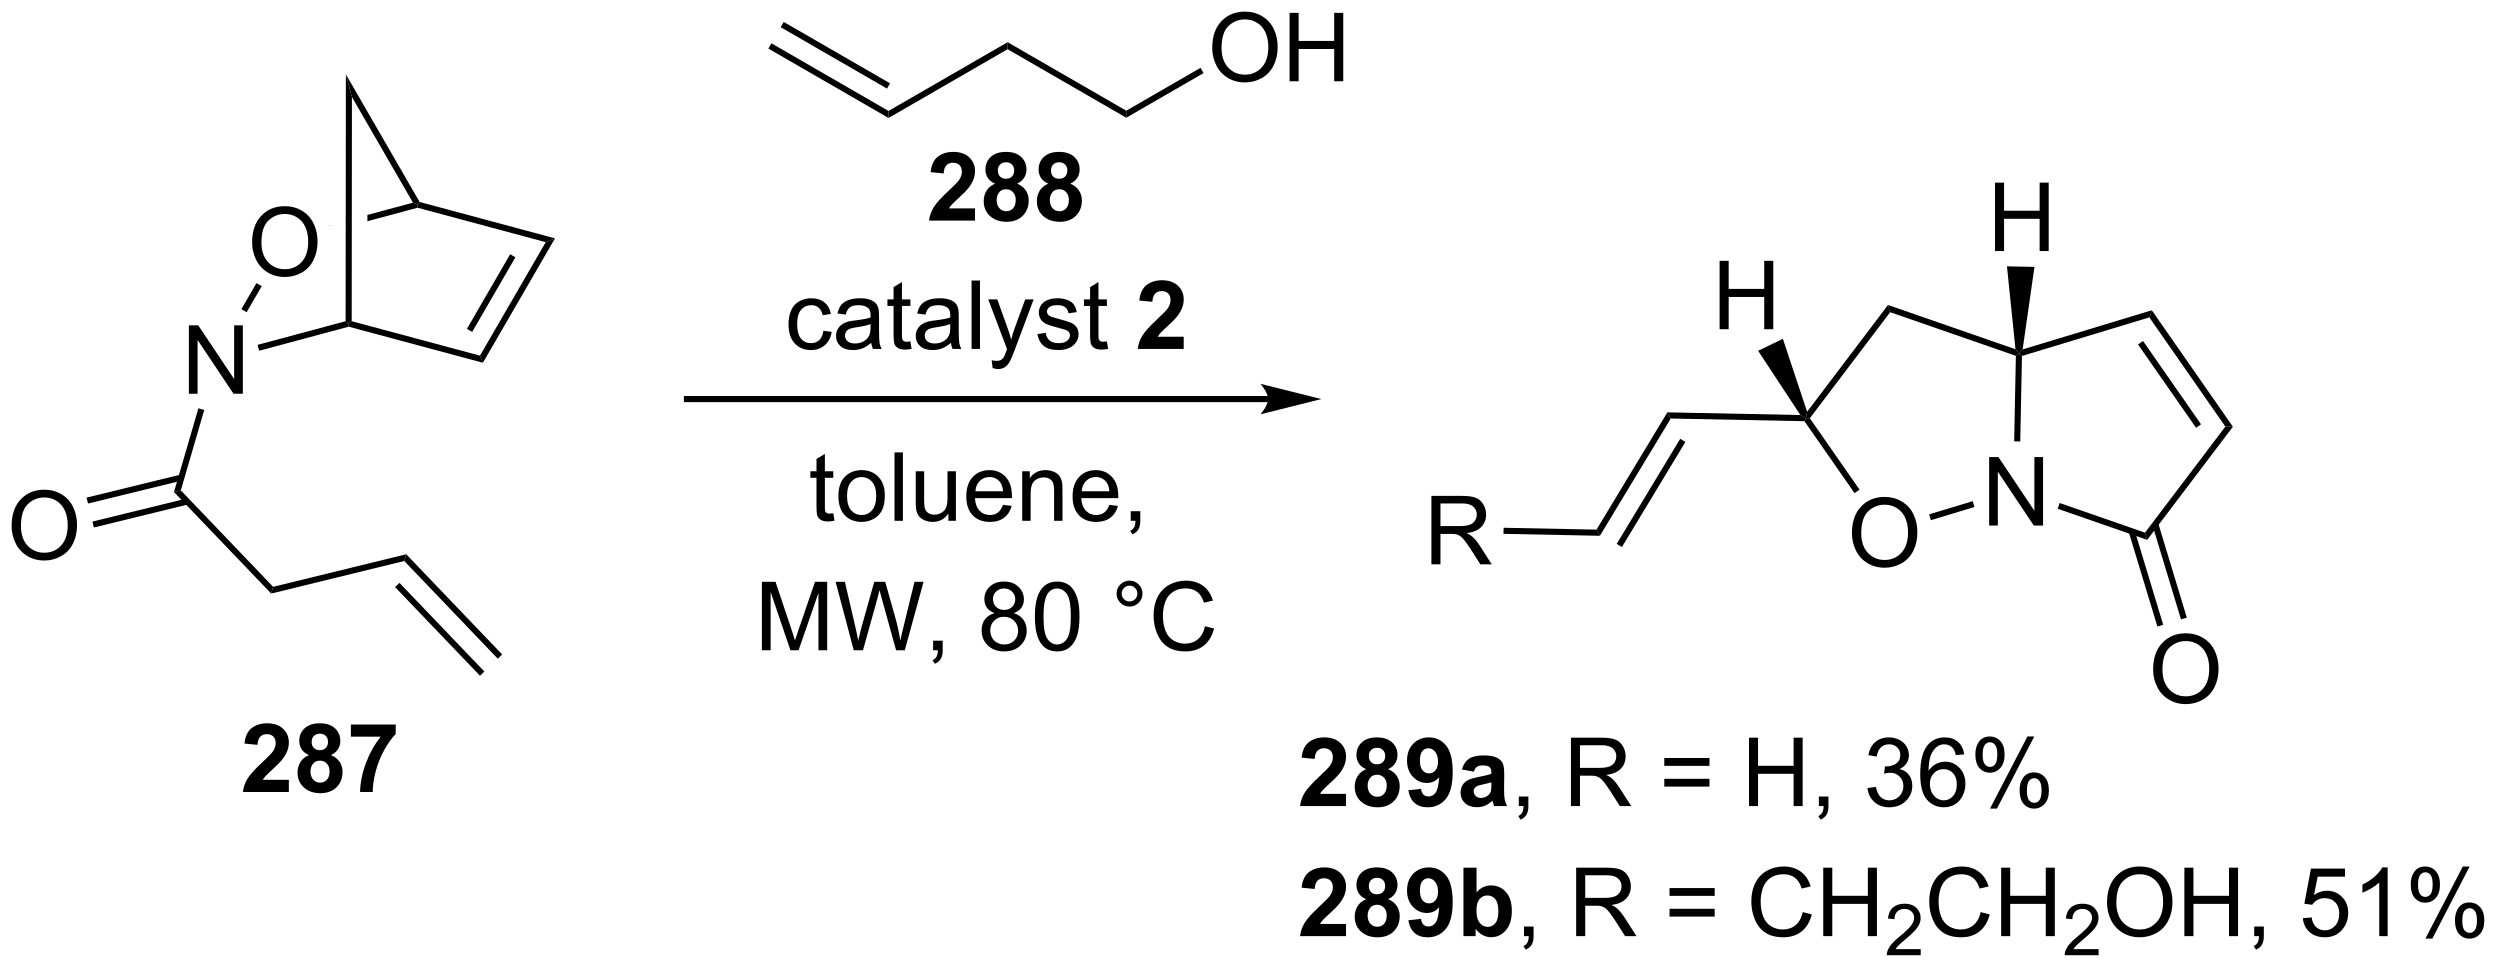 <?xml version="1.0" encoding="UTF-8"?>
<!DOCTYPE svg PUBLIC '-//W3C//DTD SVG 1.0//EN'
          'http://www.w3.org/TR/2001/REC-SVG-20010904/DTD/svg10.dtd'>
<svg stroke-dasharray="none" shape-rendering="auto" xmlns="http://www.w3.org/2000/svg" font-family="'Dialog'" text-rendering="auto" width="574" fill-opacity="1" color-interpolation="auto" color-rendering="auto" preserveAspectRatio="xMidYMid meet" font-size="12px" viewBox="0 0 574 222" fill="black" xmlns:xlink="http://www.w3.org/1999/xlink" stroke="black" image-rendering="auto" stroke-miterlimit="10" stroke-linecap="square" stroke-linejoin="miter" font-style="normal" stroke-width="1" height="222" stroke-dashoffset="0" font-weight="normal" stroke-opacity="1"
><!--Generated by the Batik Graphics2D SVG Generator--><defs id="genericDefs"
  /><g
  ><defs id="defs1"
    ><clipPath clipPathUnits="userSpaceOnUse" id="clipPath1"
      ><path d="M1.032 1.598 L215.923 1.598 L215.923 84.84 L1.032 84.84 L1.032 1.598 Z"
      /></clipPath
      ><clipPath clipPathUnits="userSpaceOnUse" id="clipPath2"
      ><path d="M-0.122 0.063 L-0.122 80.99 L208.795 80.99 L208.795 0.063 Z"
      /></clipPath
    ></defs
    ><g transform="scale(2.667,2.667) translate(-1.032,-1.598) matrix(1.029,0,0,1.029,1.157,1.534)"
    ><path d="M15.682 33.005 L15.682 27.279 L16.461 27.279 L19.468 31.774 L19.468 27.279 L20.195 27.279 L20.195 33.005 L19.416 33.005 L16.409 28.505 L16.409 33.005 L15.682 33.005 Z" stroke="none" clip-path="url(#clipPath2)"
    /></g
    ><g transform="matrix(2.743,0,0,2.743,0.334,-0.172)"
    ><path d="M21.568 29.422 L21.435 28.929 L28.807 26.948 L29.062 27.144 L29.062 27.408 Z" stroke="none" clip-path="url(#clipPath2)"
    /></g
    ><g transform="matrix(2.743,0,0,2.743,0.334,-0.172)"
    ><path d="M29.062 27.408 L29.062 27.144 L29.317 26.948 L40.053 29.833 L40.299 30.428 Z" stroke="none" clip-path="url(#clipPath2)"
    /></g
    ><g transform="matrix(2.743,0,0,2.743,0.334,-0.172)"
    ><path d="M20.981 20.36 Q20.981 18.933 21.747 18.128 Q22.512 17.321 23.723 17.321 Q24.515 17.321 25.15 17.701 Q25.788 18.079 26.122 18.756 Q26.458 19.433 26.458 20.293 Q26.458 21.165 26.106 21.852 Q25.755 22.54 25.109 22.894 Q24.465 23.248 23.718 23.248 Q22.911 23.248 22.273 22.858 Q21.637 22.464 21.309 21.79 Q20.981 21.113 20.981 20.36 ZM21.762 20.371 Q21.762 21.407 22.317 22.003 Q22.874 22.597 23.715 22.597 Q24.57 22.597 25.122 21.996 Q25.676 21.394 25.676 20.29 Q25.676 19.589 25.439 19.069 Q25.203 18.548 24.747 18.261 Q24.294 17.972 23.726 17.972 Q22.921 17.972 22.34 18.527 Q21.762 19.079 21.762 20.371 Z" stroke="none" clip-path="url(#clipPath2)"
    /></g
    ><g transform="matrix(2.743,0,0,2.743,0.334,-0.172)"
    ><path d="M20.521 26.198 L20.08 25.942 L21.346 23.759 L21.787 24.015 Z" stroke="none" clip-path="url(#clipPath2)"
    /></g
    ><g transform="matrix(2.743,0,0,2.743,0.334,-0.172)"
    ><path d="M34.445 17.027 L30.63 18.053 L30.63 18.053 L30.63 18.581 L34.832 17.452 L34.832 17.188 L34.445 17.027 ZM27.511 18.891 L27.476 18.9 L27.511 19.032 L27.511 19.032 L27.511 18.891 Z" stroke="none" clip-path="url(#clipPath2)"
    /></g
    ><g transform="matrix(2.743,0,0,2.743,0.334,-0.172)"
    ><path d="M46.334 20.014 L45.559 20.334 L34.832 17.452 L34.832 17.188 L35.001 16.968 Z" stroke="none" clip-path="url(#clipPath2)"
    /></g
    ><g transform="matrix(2.743,0,0,2.743,0.334,-0.172)"
    ><path d="M35.001 16.968 L34.832 17.188 L34.445 17.027 L29.336 8.181 L28.828 6.281 Z" stroke="none" clip-path="url(#clipPath2)"
    /></g
    ><g transform="matrix(2.743,0,0,2.743,0.334,-0.172)"
    ><path d="M29.317 26.948 L29.062 27.144 L28.807 26.948 L28.828 6.281 L29.336 8.181 Z" stroke="none" clip-path="url(#clipPath2)"
    /></g
    ><g transform="matrix(2.743,0,0,2.743,0.334,-0.172)"
    ><path d="M16.485 34.238 L16.974 34.381 L15.014 41.109 L14.441 41.249 Z" stroke="none" clip-path="url(#clipPath2)"
    /></g
    ><g transform="matrix(2.743,0,0,2.743,0.334,-0.172)"
    ><path d="M0.85 44.092 Q0.85 42.664 1.616 41.86 Q2.382 41.053 3.592 41.053 Q4.384 41.053 5.02 41.433 Q5.658 41.81 5.991 42.487 Q6.327 43.164 6.327 44.024 Q6.327 44.896 5.975 45.584 Q5.624 46.271 4.978 46.625 Q4.335 46.98 3.587 46.98 Q2.78 46.98 2.142 46.589 Q1.507 46.196 1.178 45.521 Q0.85 44.844 0.85 44.092 ZM1.632 44.102 Q1.632 45.138 2.186 45.735 Q2.744 46.328 3.585 46.328 Q4.439 46.328 4.991 45.727 Q5.546 45.125 5.546 44.021 Q5.546 43.321 5.309 42.8 Q5.072 42.279 4.616 41.993 Q4.163 41.703 3.595 41.703 Q2.79 41.703 2.21 42.258 Q1.632 42.81 1.632 44.102 Z" stroke="none" clip-path="url(#clipPath2)"
    /></g
    ><g transform="matrix(2.743,0,0,2.743,0.334,-0.172)"
    ><path d="M15 39.787 L7.124 41.715 L7.245 42.211 L15.121 40.283 ZM15.491 41.793 L7.614 43.72 L7.736 44.216 L15.612 42.288 Z" stroke="none" clip-path="url(#clipPath2)"
    /></g
    ><g transform="matrix(2.743,0,0,2.743,0.334,-0.172)"
    ><path d="M14.441 41.249 L15.014 41.109 L22.741 49.181 L22.576 49.747 Z" stroke="none" clip-path="url(#clipPath2)"
    /></g
    ><g transform="matrix(2.743,0,0,2.743,0.334,-0.172)"
    ><path d="M22.576 49.747 L22.741 49.181 L33.881 46.455 L33.716 47.02 Z" stroke="none" clip-path="url(#clipPath2)"
    /></g
    ><g transform="matrix(2.743,0,0,2.743,0.334,-0.172)"
    ><path d="M33.716 47.02 L33.881 46.455 L41.913 54.846 L41.545 55.199 ZM32.947 49.203 L40.054 56.626 L40.422 56.273 L33.316 48.85 Z" stroke="none" clip-path="url(#clipPath2)"
    /></g
    ><g transform="matrix(2.743,0,0,2.743,0.334,-0.172)"
    ><path d="M106.022 33.211 L57.377 33.211 L57.122 33.211 L57.122 33.721 L57.377 33.721 L106.022 33.721 L106.277 33.721 L106.277 33.211 L106.022 33.211 ZM110.486 33.466 L105.384 32.191 C105.384 32.191 106.022 32.908 106.022 33.466 C106.022 34.024 105.384 34.742 105.384 34.742 Z" stroke="none" clip-path="url(#clipPath2)"
    /></g
    ><g transform="matrix(2.743,0,0,2.743,0.334,-0.172)"
    ><path d="M68.803 27.75 L69.496 27.841 Q69.381 28.554 68.915 28.961 Q68.449 29.364 67.769 29.364 Q66.918 29.364 66.4 28.807 Q65.881 28.25 65.881 27.211 Q65.881 26.539 66.103 26.036 Q66.327 25.531 66.782 25.281 Q67.238 25.028 67.772 25.028 Q68.449 25.028 68.879 25.369 Q69.308 25.711 69.428 26.341 L68.746 26.445 Q68.647 26.028 68.4 25.817 Q68.152 25.606 67.801 25.606 Q67.269 25.606 66.936 25.987 Q66.605 26.367 66.605 27.192 Q66.605 28.028 66.926 28.409 Q67.246 28.786 67.761 28.786 Q68.176 28.786 68.452 28.534 Q68.73 28.278 68.803 27.75 ZM72.803 28.758 Q72.413 29.091 72.051 29.229 Q71.691 29.364 71.277 29.364 Q70.592 29.364 70.225 29.031 Q69.858 28.695 69.858 28.177 Q69.858 27.872 69.996 27.619 Q70.136 27.367 70.361 27.216 Q70.584 27.062 70.866 26.984 Q71.074 26.929 71.491 26.88 Q72.342 26.778 72.746 26.638 Q72.749 26.492 72.749 26.453 Q72.749 26.023 72.551 25.849 Q72.28 25.609 71.749 25.609 Q71.254 25.609 71.017 25.784 Q70.78 25.958 70.668 26.398 L69.98 26.304 Q70.074 25.864 70.288 25.593 Q70.504 25.32 70.91 25.174 Q71.316 25.028 71.85 25.028 Q72.381 25.028 72.712 25.153 Q73.045 25.278 73.202 25.468 Q73.358 25.656 73.42 25.945 Q73.457 26.125 73.457 26.593 L73.457 27.531 Q73.457 28.513 73.501 28.773 Q73.545 29.031 73.678 29.27 L72.944 29.27 Q72.834 29.052 72.803 28.758 ZM72.746 27.187 Q72.363 27.343 71.597 27.453 Q71.163 27.515 70.983 27.593 Q70.803 27.672 70.704 27.823 Q70.608 27.974 70.608 28.156 Q70.608 28.437 70.821 28.625 Q71.035 28.812 71.444 28.812 Q71.85 28.812 72.165 28.635 Q72.483 28.458 72.631 28.148 Q72.746 27.911 72.746 27.445 L72.746 27.187 ZM76.081 28.64 L76.182 29.263 Q75.885 29.325 75.651 29.325 Q75.268 29.325 75.057 29.205 Q74.846 29.083 74.76 28.885 Q74.674 28.687 74.674 28.054 L74.674 25.669 L74.159 25.669 L74.159 25.122 L74.674 25.122 L74.674 24.093 L75.375 23.672 L75.375 25.122 L76.081 25.122 L76.081 25.669 L75.375 25.669 L75.375 28.093 Q75.375 28.395 75.411 28.481 Q75.448 28.567 75.531 28.619 Q75.617 28.669 75.773 28.669 Q75.89 28.669 76.081 28.64 ZM79.475 28.758 Q79.084 29.091 78.722 29.229 Q78.363 29.364 77.949 29.364 Q77.264 29.364 76.897 29.031 Q76.53 28.695 76.53 28.177 Q76.53 27.872 76.668 27.619 Q76.808 27.367 77.032 27.216 Q77.256 27.062 77.538 26.984 Q77.746 26.929 78.163 26.88 Q79.014 26.778 79.418 26.638 Q79.42 26.492 79.42 26.453 Q79.42 26.023 79.222 25.849 Q78.952 25.609 78.42 25.609 Q77.926 25.609 77.689 25.784 Q77.452 25.958 77.34 26.398 L76.652 26.304 Q76.746 25.864 76.959 25.593 Q77.176 25.32 77.582 25.174 Q77.988 25.028 78.522 25.028 Q79.053 25.028 79.384 25.153 Q79.717 25.278 79.874 25.468 Q80.03 25.656 80.092 25.945 Q80.129 26.125 80.129 26.593 L80.129 27.531 Q80.129 28.513 80.173 28.773 Q80.217 29.031 80.35 29.27 L79.616 29.27 Q79.506 29.052 79.475 28.758 ZM79.418 27.187 Q79.035 27.343 78.269 27.453 Q77.834 27.515 77.655 27.593 Q77.475 27.672 77.376 27.823 Q77.28 27.974 77.28 28.156 Q77.28 28.437 77.493 28.625 Q77.707 28.812 78.116 28.812 Q78.522 28.812 78.837 28.635 Q79.155 28.458 79.303 28.148 Q79.418 27.911 79.418 27.445 L79.418 27.187 ZM81.203 29.27 L81.203 23.544 L81.906 23.544 L81.906 29.27 L81.203 29.27 ZM82.965 30.869 L82.886 30.208 Q83.116 30.27 83.288 30.27 Q83.522 30.27 83.663 30.192 Q83.803 30.114 83.894 29.974 Q83.959 29.869 84.108 29.45 Q84.129 29.393 84.17 29.278 L82.597 25.122 L83.355 25.122 L84.217 27.523 Q84.386 27.981 84.519 28.484 Q84.639 28 84.808 27.539 L85.694 25.122 L86.397 25.122 L84.819 29.341 Q84.566 30.026 84.426 30.284 Q84.238 30.63 83.996 30.791 Q83.754 30.955 83.418 30.955 Q83.215 30.955 82.965 30.869 ZM86.715 28.031 L87.41 27.922 Q87.467 28.341 87.736 28.565 Q88.004 28.786 88.483 28.786 Q88.967 28.786 89.202 28.588 Q89.436 28.39 89.436 28.125 Q89.436 27.888 89.23 27.75 Q89.084 27.656 88.511 27.513 Q87.738 27.317 87.439 27.174 Q87.139 27.031 86.986 26.781 Q86.832 26.528 86.832 26.224 Q86.832 25.945 86.957 25.711 Q87.084 25.474 87.303 25.317 Q87.467 25.195 87.751 25.112 Q88.035 25.028 88.358 25.028 Q88.847 25.028 89.215 25.169 Q89.584 25.31 89.759 25.549 Q89.936 25.789 90.004 26.192 L89.316 26.286 Q89.269 25.966 89.043 25.786 Q88.819 25.606 88.41 25.606 Q87.926 25.606 87.717 25.768 Q87.511 25.927 87.511 26.14 Q87.511 26.278 87.597 26.388 Q87.683 26.5 87.866 26.575 Q87.972 26.614 88.488 26.755 Q89.233 26.953 89.527 27.08 Q89.824 27.208 89.991 27.45 Q90.16 27.692 90.16 28.052 Q90.16 28.403 89.954 28.713 Q89.749 29.023 89.361 29.195 Q88.975 29.364 88.488 29.364 Q87.678 29.364 87.254 29.028 Q86.832 28.692 86.715 28.031 ZM92.53 28.64 L92.631 29.263 Q92.334 29.325 92.1 29.325 Q91.717 29.325 91.506 29.205 Q91.295 29.083 91.209 28.885 Q91.124 28.687 91.124 28.054 L91.124 25.669 L90.608 25.669 L90.608 25.122 L91.124 25.122 L91.124 24.093 L91.824 23.672 L91.824 25.122 L92.53 25.122 L92.53 25.669 L91.824 25.669 L91.824 28.093 Q91.824 28.395 91.861 28.481 Q91.897 28.567 91.98 28.619 Q92.066 28.669 92.222 28.669 Q92.34 28.669 92.53 28.64 Z" stroke="none" clip-path="url(#clipPath2)"
    /></g
    ><g transform="matrix(2.743,0,0,2.743,0.334,-0.172)"
    ><path d="M98.959 28.25 L98.959 29.27 L95.113 29.27 Q95.175 28.692 95.488 28.174 Q95.8 27.656 96.722 26.802 Q97.465 26.109 97.631 25.864 Q97.858 25.523 97.858 25.192 Q97.858 24.825 97.66 24.627 Q97.465 24.429 97.116 24.429 Q96.772 24.429 96.569 24.638 Q96.366 24.843 96.334 25.325 L95.241 25.216 Q95.34 24.31 95.855 23.916 Q96.371 23.52 97.144 23.52 Q97.991 23.52 98.475 23.979 Q98.959 24.435 98.959 25.114 Q98.959 25.5 98.821 25.851 Q98.683 26.2 98.381 26.583 Q98.183 26.836 97.662 27.312 Q97.144 27.789 97.004 27.945 Q96.866 28.101 96.78 28.25 L98.959 28.25 Z" stroke="none" clip-path="url(#clipPath2)"
    /></g
    ><g transform="matrix(2.743,0,0,2.743,0.334,-0.172)"
    ><path d="M69.629 43.026 L69.731 43.648 Q69.434 43.711 69.2 43.711 Q68.817 43.711 68.606 43.591 Q68.395 43.469 68.309 43.271 Q68.223 43.073 68.223 42.44 L68.223 40.055 L67.707 40.055 L67.707 39.508 L68.223 39.508 L68.223 38.479 L68.924 38.057 L68.924 39.508 L69.629 39.508 L69.629 40.055 L68.924 40.055 L68.924 42.479 Q68.924 42.781 68.96 42.867 Q68.996 42.953 69.08 43.005 Q69.166 43.055 69.322 43.055 Q69.439 43.055 69.629 43.026 ZM70.055 41.581 Q70.055 40.43 70.696 39.875 Q71.232 39.414 72 39.414 Q72.857 39.414 73.399 39.974 Q73.943 40.534 73.943 41.523 Q73.943 42.323 73.701 42.784 Q73.461 43.242 73.003 43.497 Q72.545 43.75 72 43.75 Q71.131 43.75 70.591 43.193 Q70.055 42.633 70.055 41.581 ZM70.779 41.581 Q70.779 42.378 71.125 42.776 Q71.474 43.172 72 43.172 Q72.524 43.172 72.87 42.773 Q73.219 42.375 73.219 41.557 Q73.219 40.789 72.87 40.393 Q72.521 39.995 72 39.995 Q71.474 39.995 71.125 40.391 Q70.779 40.784 70.779 41.581 ZM74.752 43.656 L74.752 37.93 L75.455 37.93 L75.455 43.656 L74.752 43.656 ZM79.263 43.656 L79.263 43.047 Q78.779 43.75 77.946 43.75 Q77.579 43.75 77.261 43.609 Q76.943 43.469 76.787 43.255 Q76.633 43.042 76.571 42.734 Q76.529 42.526 76.529 42.078 L76.529 39.508 L77.232 39.508 L77.232 41.807 Q77.232 42.359 77.274 42.55 Q77.341 42.828 77.555 42.987 Q77.771 43.143 78.086 43.143 Q78.404 43.143 78.68 42.982 Q78.959 42.82 79.073 42.542 Q79.188 42.261 79.188 41.729 L79.188 39.508 L79.891 39.508 L79.891 43.656 L79.263 43.656 ZM83.832 42.32 L84.559 42.409 Q84.387 43.047 83.921 43.398 Q83.457 43.75 82.736 43.75 Q81.825 43.75 81.291 43.19 Q80.76 42.628 80.76 41.617 Q80.76 40.57 81.299 39.992 Q81.838 39.414 82.697 39.414 Q83.528 39.414 84.054 39.982 Q84.582 40.547 84.582 41.573 Q84.582 41.636 84.58 41.761 L81.486 41.761 Q81.525 42.445 81.871 42.81 Q82.221 43.172 82.739 43.172 Q83.127 43.172 83.4 42.969 Q83.674 42.766 83.832 42.32 ZM81.525 41.182 L83.84 41.182 Q83.793 40.659 83.575 40.398 Q83.239 39.992 82.705 39.992 Q82.221 39.992 81.89 40.318 Q81.559 40.641 81.525 41.182 ZM85.443 43.656 L85.443 39.508 L86.076 39.508 L86.076 40.096 Q86.532 39.414 87.396 39.414 Q87.771 39.414 88.084 39.55 Q88.399 39.682 88.555 39.901 Q88.711 40.12 88.774 40.422 Q88.813 40.617 88.813 41.104 L88.813 43.656 L88.11 43.656 L88.11 41.133 Q88.11 40.703 88.026 40.49 Q87.946 40.276 87.737 40.151 Q87.529 40.023 87.248 40.023 Q86.797 40.023 86.472 40.31 Q86.146 40.594 86.146 41.391 L86.146 43.656 L85.443 43.656 ZM92.731 42.32 L93.457 42.409 Q93.286 43.047 92.819 43.398 Q92.356 43.75 91.635 43.75 Q90.723 43.75 90.189 43.19 Q89.658 42.628 89.658 41.617 Q89.658 40.57 90.197 39.992 Q90.736 39.414 91.596 39.414 Q92.426 39.414 92.952 39.982 Q93.481 40.547 93.481 41.573 Q93.481 41.636 93.478 41.761 L90.385 41.761 Q90.424 42.445 90.77 42.81 Q91.119 43.172 91.637 43.172 Q92.025 43.172 92.299 42.969 Q92.572 42.766 92.731 42.32 ZM90.424 41.182 L92.739 41.182 Q92.692 40.659 92.473 40.398 Q92.137 39.992 91.603 39.992 Q91.119 39.992 90.788 40.318 Q90.457 40.641 90.424 41.182 ZM94.524 43.656 L94.524 42.854 L95.326 42.854 L95.326 43.656 Q95.326 44.099 95.17 44.37 Q95.013 44.641 94.672 44.789 L94.477 44.49 Q94.701 44.391 94.805 44.201 Q94.912 44.013 94.922 43.656 L94.524 43.656 Z" stroke="none" clip-path="url(#clipPath2)"
    /></g
    ><g transform="matrix(2.743,0,0,2.743,0.334,-0.172)"
    ><path d="M154.892 44.696 Q154.892 43.269 155.658 42.465 Q156.423 41.657 157.634 41.657 Q158.426 41.657 159.061 42.038 Q159.7 42.415 160.033 43.092 Q160.369 43.769 160.369 44.629 Q160.369 45.501 160.017 46.189 Q159.666 46.876 159.02 47.23 Q158.377 47.584 157.629 47.584 Q156.822 47.584 156.184 47.194 Q155.548 46.801 155.22 46.126 Q154.892 45.449 154.892 44.696 ZM155.673 44.707 Q155.673 45.743 156.228 46.34 Q156.785 46.933 157.627 46.933 Q158.481 46.933 159.033 46.332 Q159.588 45.73 159.588 44.626 Q159.588 43.926 159.351 43.405 Q159.114 42.884 158.658 42.597 Q158.205 42.308 157.637 42.308 Q156.832 42.308 156.252 42.863 Q155.673 43.415 155.673 44.707 Z" stroke="none" clip-path="url(#clipPath2)"
    /></g
    ><g transform="matrix(2.743,0,0,2.743,0.334,-0.172)"
    ><path d="M166.378 44.049 L166.378 38.322 L167.157 38.322 L170.164 42.817 L170.164 38.322 L170.891 38.322 L170.891 44.049 L170.112 44.049 L167.105 39.549 L167.105 44.049 L166.378 44.049 Z" stroke="none" clip-path="url(#clipPath2)"
    /></g
    ><g transform="matrix(2.743,0,0,2.743,0.334,-0.172)"
    ><path d="M157.911 25.591 L158.094 26.195 L151.368 35.072 L151.052 35.066 L151.14 34.528 Z" stroke="none" clip-path="url(#clipPath2)"
    /></g
    ><g transform="matrix(2.743,0,0,2.743,0.334,-0.172)"
    ><path d="M150.917 35.319 L151.052 35.066 L151.368 35.072 L155.528 41.047 L155.11 41.339 Z" stroke="none" clip-path="url(#clipPath2)"
    /></g
    ><g transform="matrix(2.743,0,0,2.743,0.334,-0.172)"
    ><path d="M161.501 43.604 L161.353 43.116 L165 42.011 L165.148 42.499 Z" stroke="none" clip-path="url(#clipPath2)"
    /></g
    ><g transform="matrix(2.743,0,0,2.743,0.334,-0.172)"
    ><path d="M168.982 37.016 L168.472 37.006 L168.615 29.848 L168.874 29.668 L169.125 29.858 Z" stroke="none" clip-path="url(#clipPath2)"
    /></g
    ><g transform="matrix(2.743,0,0,2.743,0.334,-0.172)"
    ><path d="M168.582 29.296 L168.874 29.668 L168.615 29.848 L158.094 26.195 L157.911 25.591 Z" stroke="none" clip-path="url(#clipPath2)"
    /></g
    ><g transform="matrix(2.743,0,0,2.743,0.334,-0.172)"
    ><path d="M172.114 42.649 L172.281 42.167 L179.424 44.647 L179.607 45.251 Z" stroke="none" clip-path="url(#clipPath2)"
    /></g
    ><g transform="matrix(2.743,0,0,2.743,0.334,-0.172)"
    ><path d="M179.607 45.251 L179.424 44.647 L186.15 35.769 L186.781 35.782 Z" stroke="none" clip-path="url(#clipPath2)"
    /></g
    ><g transform="matrix(2.743,0,0,2.743,0.334,-0.172)"
    ><path d="M186.781 35.782 L186.15 35.769 L179.785 26.629 L179.992 26.033 ZM184.115 35.579 L179.258 28.604 L178.839 28.896 L183.696 35.87 Z" stroke="none" clip-path="url(#clipPath2)"
    /></g
    ><g transform="matrix(2.743,0,0,2.743,0.334,-0.172)"
    ><path d="M179.992 26.033 L179.785 26.629 L169.125 29.858 L168.874 29.668 L169.181 29.308 Z" stroke="none" clip-path="url(#clipPath2)"
    /></g
    ><g transform="matrix(2.743,0,0,2.743,0.334,-0.172)"
    ><path d="M150.576 34.801 L151.052 35.066 L150.917 35.319 L139.728 35.095 L139.444 34.578 Z" stroke="none" clip-path="url(#clipPath2)"
    /></g
    ><g transform="matrix(2.743,0,0,2.743,0.334,-0.172)"
    ><path d="M139.444 34.578 L139.728 35.095 L133.796 44.91 L133.512 44.394 ZM140.518 36.792 L135.202 45.588 L135.639 45.852 L140.955 37.056 Z" stroke="none" clip-path="url(#clipPath2)"
    /></g
    ><g transform="matrix(2.743,0,0,2.743,0.334,-0.172)"
    ><path d="M119.693 47.297 L119.693 41.571 L122.232 41.571 Q122.997 41.571 123.396 41.724 Q123.794 41.878 124.031 42.269 Q124.271 42.659 124.271 43.133 Q124.271 43.742 123.875 44.162 Q123.482 44.578 122.656 44.69 Q122.958 44.836 123.115 44.977 Q123.445 45.282 123.742 45.737 L124.74 47.297 L123.787 47.297 L123.029 46.105 Q122.695 45.589 122.479 45.315 Q122.266 45.042 122.096 44.933 Q121.927 44.823 121.75 44.782 Q121.622 44.753 121.328 44.753 L120.451 44.753 L120.451 47.297 L119.693 47.297 ZM120.451 44.097 L122.078 44.097 Q122.599 44.097 122.891 43.99 Q123.185 43.883 123.336 43.646 Q123.49 43.409 123.49 43.133 Q123.49 42.727 123.193 42.467 Q122.898 42.203 122.263 42.203 L120.451 42.203 L120.451 44.097 Z" stroke="none" clip-path="url(#clipPath2)"
    /></g
    ><g transform="matrix(2.743,0,0,2.743,0.334,-0.172)"
    ><path d="M133.512 44.394 L133.796 44.91 L125.726 44.748 L125.737 44.238 Z" stroke="none" clip-path="url(#clipPath2)"
    /></g
    ><g transform="matrix(2.743,0,0,2.743,0.334,-0.172)"
    ><path d="M143.817 27.62 L143.817 21.894 L144.575 21.894 L144.575 24.245 L147.551 24.245 L147.551 21.894 L148.309 21.894 L148.309 27.62 L147.551 27.62 L147.551 24.92 L144.575 24.92 L144.575 27.62 L143.817 27.62 Z" stroke="none" clip-path="url(#clipPath2)"
    /></g
    ><g transform="matrix(2.743,0,0,2.743,0.334,-0.172)"
    ><path d="M151.14 34.528 L151.052 35.066 L150.576 34.801 L147.041 29.426 L149.112 28.422 Z" stroke="none" clip-path="url(#clipPath2)"
    /></g
    ><g transform="matrix(2.743,0,0,2.743,0.334,-0.172)"
    ><path d="M166.869 21.076 L166.869 15.35 L167.627 15.35 L167.627 17.701 L170.604 17.701 L170.604 15.35 L171.362 15.35 L171.362 21.076 L170.604 21.076 L170.604 18.376 L167.627 18.376 L167.627 21.076 L166.869 21.076 Z" stroke="none" clip-path="url(#clipPath2)"
    /></g
    ><g transform="matrix(2.743,0,0,2.743,0.334,-0.172)"
    ><path d="M169.181 29.308 L168.874 29.668 L168.582 29.296 L167.869 22.357 L170.171 22.403 Z" stroke="none" clip-path="url(#clipPath2)"
    /></g
    ><g transform="matrix(2.743,0,0,2.743,0.334,-0.172)"
    ><path d="M180.103 56.111 Q180.103 54.684 180.869 53.879 Q181.635 53.072 182.846 53.072 Q183.637 53.072 184.273 53.452 Q184.911 53.83 185.244 54.507 Q185.58 55.184 185.58 56.043 Q185.58 56.916 185.228 57.603 Q184.877 58.291 184.231 58.645 Q183.588 58.999 182.84 58.999 Q182.033 58.999 181.395 58.608 Q180.76 58.215 180.432 57.541 Q180.103 56.864 180.103 56.111 ZM180.885 56.122 Q180.885 57.158 181.44 57.754 Q181.997 58.348 182.838 58.348 Q183.692 58.348 184.244 57.747 Q184.799 57.145 184.799 56.041 Q184.799 55.34 184.562 54.819 Q184.325 54.299 183.869 54.012 Q183.416 53.723 182.848 53.723 Q182.044 53.723 181.463 54.278 Q180.885 54.83 180.885 56.122 Z" stroke="none" clip-path="url(#clipPath2)"
    /></g
    ><g transform="matrix(2.743,0,0,2.743,0.334,-0.172)"
    ><path d="M178.066 44.605 L180.46 52.506 L180.948 52.358 L178.554 44.456 ZM180.042 44.006 L182.435 51.908 L182.924 51.76 L180.53 43.858 Z" stroke="none" clip-path="url(#clipPath2)"
    /></g
    ><g transform="matrix(2.743,0,0,2.743,0.334,-0.172)"
    ><path d="M40.299 30.428 L40.053 29.833 L45.559 20.334 L46.334 20.014 ZM39.401 27.846 L43.02 21.601 L42.579 21.346 L38.96 27.59 Z" stroke="none" clip-path="url(#clipPath2)"
    /></g
    ><g transform="matrix(2.743,0,0,2.743,0.334,-0.172)"
    ><path d="M24.056 65.335 L24.056 66.356 L20.21 66.356 Q20.273 65.777 20.585 65.259 Q20.898 64.741 21.82 63.887 Q22.562 63.194 22.728 62.949 Q22.955 62.608 22.955 62.277 Q22.955 61.91 22.757 61.712 Q22.562 61.514 22.213 61.514 Q21.869 61.514 21.666 61.723 Q21.463 61.928 21.431 62.41 L20.338 62.301 Q20.437 61.395 20.952 61.001 Q21.468 60.605 22.241 60.605 Q23.088 60.605 23.572 61.064 Q24.056 61.52 24.056 62.199 Q24.056 62.585 23.919 62.936 Q23.78 63.285 23.478 63.668 Q23.28 63.921 22.76 64.397 Q22.241 64.874 22.101 65.03 Q21.963 65.186 21.877 65.335 L24.056 65.335 ZM25.74 63.264 Q25.316 63.085 25.12 62.772 Q24.928 62.457 24.928 62.082 Q24.928 61.441 25.375 61.025 Q25.823 60.605 26.646 60.605 Q27.464 60.605 27.915 61.025 Q28.365 61.441 28.365 62.082 Q28.365 62.48 28.157 62.79 Q27.951 63.1 27.576 63.264 Q28.053 63.457 28.3 63.824 Q28.55 64.191 28.55 64.671 Q28.55 65.465 28.042 65.962 Q27.537 66.457 26.698 66.457 Q25.917 66.457 25.396 66.046 Q24.784 65.561 24.784 64.718 Q24.784 64.254 25.014 63.866 Q25.245 63.475 25.74 63.264 ZM25.967 62.16 Q25.967 62.488 26.151 62.673 Q26.339 62.855 26.646 62.855 Q26.959 62.855 27.146 62.671 Q27.334 62.483 27.334 62.155 Q27.334 61.848 27.149 61.663 Q26.964 61.475 26.659 61.475 Q26.342 61.475 26.154 61.663 Q25.967 61.85 25.967 62.16 ZM25.865 64.613 Q25.865 65.066 26.097 65.322 Q26.331 65.574 26.678 65.574 Q27.019 65.574 27.24 65.329 Q27.464 65.085 27.464 64.624 Q27.464 64.223 27.238 63.978 Q27.011 63.733 26.662 63.733 Q26.261 63.733 26.063 64.012 Q25.865 64.288 25.865 64.613 ZM29.249 61.725 L29.249 60.707 L33.002 60.707 L33.002 61.504 Q32.538 61.96 32.056 62.816 Q31.577 63.671 31.325 64.634 Q31.072 65.598 31.077 66.356 L30.017 66.356 Q30.046 65.168 30.507 63.934 Q30.971 62.699 31.744 61.725 L29.249 61.725 Z" stroke="none" clip-path="url(#clipPath2)"
    /></g
    ><g transform="matrix(2.743,0,0,2.743,0.334,-0.172)"
    ><path d="M74.252 9.937 L74.252 9.348 L84.219 3.594 L84.219 4.183 Z" stroke="none" clip-path="url(#clipPath2)"
    /></g
    ><g transform="matrix(2.743,0,0,2.743,0.334,-0.172)"
    ><path d="M74.252 9.348 L74.252 9.937 L64.193 4.129 L64.448 3.687 ZM74.38 7.038 L65.48 1.899 L65.225 2.341 L74.125 7.48 Z" stroke="none" clip-path="url(#clipPath2)"
    /></g
    ><g transform="matrix(2.743,0,0,2.743,0.334,-0.172)"
    ><path d="M84.219 4.183 L84.219 3.594 L94.151 9.328 L94.151 9.917 Z" stroke="none" clip-path="url(#clipPath2)"
    /></g
    ><g transform="matrix(2.743,0,0,2.743,0.334,-0.172)"
    ><path d="M101.347 4.074 Q101.347 2.647 102.112 1.842 Q102.878 1.035 104.089 1.035 Q104.88 1.035 105.516 1.415 Q106.154 1.793 106.487 2.47 Q106.823 3.147 106.823 4.006 Q106.823 4.879 106.472 5.566 Q106.12 6.254 105.474 6.608 Q104.831 6.962 104.084 6.962 Q103.276 6.962 102.638 6.571 Q102.003 6.178 101.675 5.504 Q101.347 4.827 101.347 4.074 ZM102.128 4.085 Q102.128 5.121 102.683 5.717 Q103.24 6.311 104.081 6.311 Q104.935 6.311 105.487 5.71 Q106.042 5.108 106.042 4.004 Q106.042 3.303 105.805 2.782 Q105.568 2.261 105.112 1.975 Q104.659 1.686 104.091 1.686 Q103.287 1.686 102.706 2.241 Q102.128 2.793 102.128 4.085 ZM107.822 6.863 L107.822 1.137 L108.58 1.137 L108.58 3.488 L111.556 3.488 L111.556 1.137 L112.314 1.137 L112.314 6.863 L111.556 6.863 L111.556 4.163 L108.58 4.163 L108.58 6.863 L107.822 6.863 Z" stroke="none" clip-path="url(#clipPath2)"
    /></g
    ><g transform="matrix(2.743,0,0,2.743,0.334,-0.172)"
    ><path d="M94.151 9.917 L94.151 9.328 L100.366 5.74 L100.621 6.182 Z" stroke="none" clip-path="url(#clipPath2)"
    /></g
    ><g transform="matrix(2.743,0,0,2.743,0.334,-0.172)"
    ><path d="M112.546 66.515 L112.546 67.536 L108.699 67.536 Q108.762 66.957 109.074 66.439 Q109.387 65.921 110.309 65.067 Q111.051 64.374 111.218 64.129 Q111.444 63.788 111.444 63.458 Q111.444 63.09 111.246 62.892 Q111.051 62.694 110.702 62.694 Q110.358 62.694 110.155 62.903 Q109.952 63.108 109.921 63.59 L108.827 63.481 Q108.926 62.575 109.442 62.181 Q109.957 61.786 110.731 61.786 Q111.577 61.786 112.061 62.244 Q112.546 62.7 112.546 63.379 Q112.546 63.765 112.408 64.116 Q112.27 64.465 111.968 64.848 Q111.77 65.101 111.249 65.577 Q110.731 66.054 110.59 66.21 Q110.452 66.366 110.366 66.515 L112.546 66.515 ZM114.229 64.445 Q113.805 64.265 113.609 63.952 Q113.417 63.637 113.417 63.262 Q113.417 62.621 113.865 62.205 Q114.313 61.786 115.135 61.786 Q115.953 61.786 116.404 62.205 Q116.854 62.621 116.854 63.262 Q116.854 63.661 116.646 63.971 Q116.44 64.28 116.065 64.445 Q116.542 64.637 116.789 65.004 Q117.039 65.371 117.039 65.851 Q117.039 66.645 116.531 67.142 Q116.026 67.637 115.188 67.637 Q114.406 67.637 113.885 67.226 Q113.273 66.741 113.273 65.898 Q113.273 65.434 113.503 65.046 Q113.734 64.655 114.229 64.445 ZM114.456 63.34 Q114.456 63.668 114.641 63.853 Q114.828 64.036 115.135 64.036 Q115.448 64.036 115.635 63.851 Q115.823 63.663 115.823 63.335 Q115.823 63.028 115.638 62.843 Q115.453 62.655 115.148 62.655 Q114.831 62.655 114.643 62.843 Q114.456 63.03 114.456 63.34 ZM114.354 65.793 Q114.354 66.246 114.586 66.502 Q114.82 66.754 115.167 66.754 Q115.508 66.754 115.729 66.51 Q115.953 66.265 115.953 65.804 Q115.953 65.403 115.727 65.158 Q115.5 64.913 115.151 64.913 Q114.75 64.913 114.552 65.192 Q114.354 65.468 114.354 65.793 ZM117.762 66.21 L118.824 66.093 Q118.863 66.418 119.028 66.575 Q119.192 66.731 119.46 66.731 Q119.801 66.731 120.038 66.418 Q120.278 66.106 120.343 65.121 Q119.928 65.601 119.309 65.601 Q118.632 65.601 118.142 65.08 Q117.653 64.559 117.653 63.723 Q117.653 62.851 118.168 62.319 Q118.686 61.786 119.488 61.786 Q120.358 61.786 120.915 62.46 Q121.475 63.132 121.475 64.676 Q121.475 66.246 120.892 66.942 Q120.311 67.637 119.379 67.637 Q118.707 67.637 118.293 67.28 Q117.879 66.921 117.762 66.21 ZM120.246 63.812 Q120.246 63.28 120.001 62.989 Q119.757 62.694 119.436 62.694 Q119.132 62.694 118.931 62.937 Q118.731 63.176 118.731 63.723 Q118.731 64.278 118.949 64.538 Q119.168 64.796 119.496 64.796 Q119.811 64.796 120.028 64.546 Q120.246 64.296 120.246 63.812 ZM123.242 64.653 L122.245 64.473 Q122.414 63.871 122.823 63.583 Q123.234 63.293 124.042 63.293 Q124.776 63.293 125.135 63.468 Q125.495 63.64 125.641 63.908 Q125.789 64.176 125.789 64.89 L125.776 66.171 Q125.776 66.718 125.828 66.978 Q125.883 67.239 126.026 67.536 L124.94 67.536 Q124.898 67.426 124.836 67.21 Q124.807 67.114 124.797 67.082 Q124.516 67.356 124.195 67.494 Q123.875 67.629 123.51 67.629 Q122.87 67.629 122.5 67.283 Q122.133 66.934 122.133 66.403 Q122.133 66.051 122.3 65.775 Q122.469 65.499 122.771 65.353 Q123.073 65.207 123.643 65.098 Q124.414 64.952 124.711 64.827 L124.711 64.718 Q124.711 64.403 124.555 64.267 Q124.398 64.132 123.964 64.132 Q123.672 64.132 123.508 64.249 Q123.344 64.364 123.242 64.653 ZM124.711 65.543 Q124.5 65.614 124.042 65.713 Q123.586 65.809 123.445 65.903 Q123.229 66.054 123.229 66.288 Q123.229 66.52 123.401 66.689 Q123.573 66.856 123.839 66.856 Q124.135 66.856 124.406 66.661 Q124.604 66.512 124.667 66.296 Q124.711 66.155 124.711 65.762 L124.711 65.543 Z" stroke="none" clip-path="url(#clipPath2)"
    /></g
    ><g transform="matrix(2.743,0,0,2.743,0.334,-0.172)"
    ><path d="M127.007 67.536 L127.007 66.734 L127.809 66.734 L127.809 67.536 Q127.809 67.978 127.653 68.249 Q127.496 68.52 127.155 68.668 L126.96 68.369 Q127.184 68.27 127.288 68.08 Q127.395 67.892 127.405 67.536 L127.007 67.536 ZM131.371 67.536 L131.371 61.809 L133.91 61.809 Q134.676 61.809 135.074 61.963 Q135.473 62.116 135.71 62.507 Q135.949 62.898 135.949 63.371 Q135.949 63.981 135.554 64.4 Q135.16 64.817 134.335 64.929 Q134.637 65.075 134.793 65.215 Q135.124 65.52 135.421 65.976 L136.418 67.536 L135.465 67.536 L134.707 66.343 Q134.374 65.827 134.158 65.554 Q133.944 65.28 133.775 65.171 Q133.606 65.062 133.429 65.02 Q133.301 64.991 133.007 64.991 L132.129 64.991 L132.129 67.536 L131.371 67.536 ZM132.129 64.335 L133.757 64.335 Q134.278 64.335 134.569 64.228 Q134.863 64.121 135.014 63.885 Q135.168 63.648 135.168 63.371 Q135.168 62.965 134.871 62.705 Q134.577 62.442 133.941 62.442 L132.129 62.442 L132.129 64.335 ZM142.968 64.168 L139.186 64.168 L139.186 63.512 L142.968 63.512 L142.968 64.168 ZM142.968 65.905 L139.186 65.905 L139.186 65.249 L142.968 65.249 L142.968 65.905 ZM146.276 67.536 L146.276 61.809 L147.034 61.809 L147.034 64.161 L150.011 64.161 L150.011 61.809 L150.768 61.809 L150.768 67.536 L150.011 67.536 L150.011 64.835 L147.034 64.835 L147.034 67.536 L146.276 67.536 ZM152.124 67.536 L152.124 66.734 L152.926 66.734 L152.926 67.536 Q152.926 67.978 152.77 68.249 Q152.613 68.52 152.272 68.668 L152.077 68.369 Q152.301 68.27 152.405 68.08 Q152.512 67.892 152.522 67.536 L152.124 67.536 ZM156.194 66.023 L156.897 65.929 Q157.02 66.528 157.309 66.791 Q157.6 67.054 158.02 67.054 Q158.514 67.054 158.856 66.71 Q159.199 66.366 159.199 65.859 Q159.199 65.374 158.882 65.062 Q158.566 64.746 158.077 64.746 Q157.879 64.746 157.582 64.825 L157.66 64.207 Q157.731 64.215 157.772 64.215 Q158.223 64.215 158.582 63.981 Q158.941 63.746 158.941 63.257 Q158.941 62.871 158.679 62.619 Q158.418 62.364 158.004 62.364 Q157.593 62.364 157.319 62.621 Q157.046 62.879 156.968 63.395 L156.264 63.27 Q156.395 62.562 156.85 62.174 Q157.309 61.786 157.988 61.786 Q158.457 61.786 158.85 61.986 Q159.246 62.187 159.455 62.536 Q159.663 62.882 159.663 63.273 Q159.663 63.645 159.462 63.95 Q159.264 64.254 158.874 64.434 Q159.382 64.551 159.663 64.921 Q159.944 65.288 159.944 65.843 Q159.944 66.593 159.397 67.116 Q158.85 67.637 158.014 67.637 Q157.262 67.637 156.762 67.189 Q156.264 66.739 156.194 66.023 ZM164.289 63.21 L163.589 63.265 Q163.495 62.851 163.323 62.663 Q163.039 62.364 162.62 62.364 Q162.284 62.364 162.031 62.551 Q161.698 62.793 161.505 63.26 Q161.315 63.723 161.307 64.582 Q161.563 64.195 161.93 64.007 Q162.297 63.819 162.698 63.819 Q163.401 63.819 163.896 64.338 Q164.391 64.856 164.391 65.676 Q164.391 66.215 164.156 66.679 Q163.925 67.14 163.518 67.387 Q163.112 67.635 162.596 67.635 Q161.719 67.635 161.164 66.989 Q160.609 66.34 160.609 64.856 Q160.609 63.194 161.221 62.442 Q161.758 61.786 162.664 61.786 Q163.339 61.786 163.771 62.166 Q164.203 62.543 164.289 63.21 ZM161.417 65.679 Q161.417 66.043 161.57 66.377 Q161.727 66.707 162.003 66.882 Q162.281 67.054 162.586 67.054 Q163.031 67.054 163.352 66.695 Q163.672 66.335 163.672 65.718 Q163.672 65.124 163.354 64.783 Q163.039 64.442 162.557 64.442 Q162.081 64.442 161.748 64.783 Q161.417 65.124 161.417 65.679 ZM165.223 63.184 Q165.223 62.569 165.53 62.14 Q165.84 61.71 166.426 61.71 Q166.965 61.71 167.316 62.096 Q167.671 62.481 167.671 63.226 Q167.671 63.952 167.314 64.346 Q166.957 64.739 166.434 64.739 Q165.913 64.739 165.566 64.353 Q165.223 63.965 165.223 63.184 ZM166.444 62.194 Q166.184 62.194 166.009 62.421 Q165.835 62.648 165.835 63.254 Q165.835 63.804 166.009 64.03 Q166.186 64.254 166.444 64.254 Q166.71 64.254 166.884 64.028 Q167.059 63.801 167.059 63.2 Q167.059 62.645 166.882 62.421 Q166.707 62.194 166.444 62.194 ZM166.449 67.746 L169.582 61.71 L170.153 61.71 L167.03 67.746 L166.449 67.746 ZM168.926 66.192 Q168.926 65.575 169.233 65.148 Q169.543 64.718 170.132 64.718 Q170.671 64.718 171.025 65.103 Q171.379 65.489 171.379 66.234 Q171.379 66.96 171.02 67.353 Q170.663 67.746 170.137 67.746 Q169.616 67.746 169.27 67.359 Q168.926 66.968 168.926 66.192 ZM170.153 65.202 Q169.887 65.202 169.712 65.429 Q169.538 65.655 169.538 66.262 Q169.538 66.809 169.712 67.036 Q169.889 67.262 170.147 67.262 Q170.418 67.262 170.59 67.036 Q170.764 66.809 170.764 66.207 Q170.764 65.653 170.587 65.429 Q170.413 65.202 170.153 65.202 Z" stroke="none" clip-path="url(#clipPath2)"
    /></g
    ><g transform="matrix(2.743,0,0,2.743,0.334,-0.172)"
    ><path d="M112.546 77.397 L112.546 78.418 L108.699 78.418 Q108.762 77.84 109.074 77.322 Q109.387 76.804 110.309 75.95 Q111.051 75.257 111.218 75.012 Q111.444 74.671 111.444 74.34 Q111.444 73.973 111.246 73.775 Q111.051 73.577 110.702 73.577 Q110.358 73.577 110.155 73.785 Q109.952 73.991 109.921 74.473 L108.827 74.364 Q108.926 73.457 109.442 73.064 Q109.957 72.668 110.731 72.668 Q111.577 72.668 112.061 73.127 Q112.546 73.582 112.546 74.262 Q112.546 74.647 112.408 74.999 Q112.27 75.348 111.968 75.731 Q111.77 75.983 111.249 76.46 Q110.731 76.936 110.59 77.093 Q110.452 77.249 110.366 77.397 L112.546 77.397 ZM114.229 75.327 Q113.805 75.147 113.609 74.835 Q113.417 74.52 113.417 74.145 Q113.417 73.504 113.865 73.088 Q114.313 72.668 115.135 72.668 Q115.953 72.668 116.404 73.088 Q116.854 73.504 116.854 74.145 Q116.854 74.543 116.646 74.853 Q116.44 75.163 116.065 75.327 Q116.542 75.52 116.789 75.887 Q117.039 76.254 117.039 76.733 Q117.039 77.528 116.531 78.025 Q116.026 78.52 115.188 78.52 Q114.406 78.52 113.885 78.108 Q113.273 77.624 113.273 76.78 Q113.273 76.317 113.503 75.929 Q113.734 75.538 114.229 75.327 ZM114.456 74.223 Q114.456 74.551 114.641 74.736 Q114.828 74.918 115.135 74.918 Q115.448 74.918 115.635 74.733 Q115.823 74.546 115.823 74.218 Q115.823 73.91 115.638 73.726 Q115.453 73.538 115.148 73.538 Q114.831 73.538 114.643 73.726 Q114.456 73.913 114.456 74.223 ZM114.354 76.676 Q114.354 77.129 114.586 77.384 Q114.82 77.637 115.167 77.637 Q115.508 77.637 115.729 77.392 Q115.953 77.147 115.953 76.686 Q115.953 76.285 115.727 76.041 Q115.5 75.796 115.151 75.796 Q114.75 75.796 114.552 76.075 Q114.354 76.351 114.354 76.676 ZM117.762 77.093 L118.824 76.976 Q118.863 77.301 119.028 77.457 Q119.192 77.614 119.46 77.614 Q119.801 77.614 120.038 77.301 Q120.278 76.989 120.343 76.004 Q119.928 76.483 119.309 76.483 Q118.632 76.483 118.142 75.963 Q117.653 75.442 117.653 74.606 Q117.653 73.733 118.168 73.202 Q118.686 72.668 119.488 72.668 Q120.358 72.668 120.915 73.343 Q121.475 74.015 121.475 75.559 Q121.475 77.129 120.892 77.825 Q120.311 78.52 119.379 78.52 Q118.707 78.52 118.293 78.163 Q117.879 77.804 117.762 77.093 ZM120.246 74.694 Q120.246 74.163 120.001 73.871 Q119.757 73.577 119.436 73.577 Q119.132 73.577 118.931 73.819 Q118.731 74.059 118.731 74.606 Q118.731 75.16 118.949 75.421 Q119.168 75.679 119.496 75.679 Q119.811 75.679 120.028 75.429 Q120.246 75.179 120.246 74.694 ZM122.375 78.418 L122.375 72.692 L123.472 72.692 L123.472 74.754 Q123.979 74.176 124.675 74.176 Q125.432 74.176 125.927 74.726 Q126.425 75.272 126.425 76.301 Q126.425 77.364 125.919 77.939 Q125.414 78.512 124.69 78.512 Q124.336 78.512 123.99 78.335 Q123.643 78.155 123.393 77.809 L123.393 78.418 L122.375 78.418 ZM123.464 76.254 Q123.464 76.897 123.667 77.207 Q123.953 77.645 124.425 77.645 Q124.789 77.645 125.044 77.335 Q125.3 77.022 125.3 76.356 Q125.3 75.645 125.042 75.33 Q124.784 75.015 124.383 75.015 Q123.987 75.015 123.724 75.322 Q123.464 75.629 123.464 76.254 Z" stroke="none" clip-path="url(#clipPath2)"
    /></g
    ><g transform="matrix(2.743,0,0,2.743,0.334,-0.172)"
    ><path d="M127.444 78.418 L127.444 77.616 L128.246 77.616 L128.246 78.418 Q128.246 78.861 128.09 79.132 Q127.934 79.403 127.593 79.551 L127.397 79.252 Q127.621 79.153 127.725 78.963 Q127.832 78.775 127.843 78.418 L127.444 78.418 ZM131.809 78.418 L131.809 72.692 L134.348 72.692 Q135.113 72.692 135.512 72.845 Q135.91 72.999 136.147 73.39 Q136.387 73.78 136.387 74.254 Q136.387 74.864 135.991 75.283 Q135.598 75.7 134.772 75.811 Q135.074 75.957 135.231 76.098 Q135.561 76.403 135.858 76.858 L136.856 78.418 L135.903 78.418 L135.145 77.226 Q134.811 76.71 134.595 76.436 Q134.382 76.163 134.212 76.054 Q134.043 75.944 133.866 75.903 Q133.738 75.874 133.444 75.874 L132.566 75.874 L132.566 78.418 L131.809 78.418 ZM132.566 75.218 L134.194 75.218 Q134.715 75.218 135.007 75.111 Q135.301 75.004 135.452 74.767 Q135.606 74.53 135.606 74.254 Q135.606 73.848 135.309 73.588 Q135.014 73.325 134.379 73.325 L132.566 73.325 L132.566 75.218 ZM143.405 75.051 L139.624 75.051 L139.624 74.395 L143.405 74.395 L143.405 75.051 ZM143.405 76.788 L139.624 76.788 L139.624 76.132 L143.405 76.132 L143.405 76.788 ZM150.776 76.41 L151.534 76.601 Q151.297 77.535 150.677 78.028 Q150.057 78.517 149.164 78.517 Q148.237 78.517 147.656 78.14 Q147.078 77.762 146.774 77.049 Q146.471 76.332 146.471 75.512 Q146.471 74.616 146.813 73.952 Q147.156 73.285 147.787 72.939 Q148.417 72.593 149.175 72.593 Q150.034 72.593 150.62 73.03 Q151.206 73.468 151.438 74.262 L150.69 74.436 Q150.492 73.811 150.112 73.528 Q149.734 73.241 149.159 73.241 Q148.5 73.241 148.055 73.559 Q147.612 73.874 147.432 74.408 Q147.253 74.942 147.253 75.507 Q147.253 76.239 147.466 76.783 Q147.68 77.327 148.128 77.598 Q148.578 77.866 149.102 77.866 Q149.737 77.866 150.177 77.499 Q150.62 77.132 150.776 76.41 ZM152.491 78.418 L152.491 72.692 L153.249 72.692 L153.249 75.043 L156.225 75.043 L156.225 72.692 L156.983 72.692 L156.983 78.418 L156.225 78.418 L156.225 75.718 L153.249 75.718 L153.249 78.418 L152.491 78.418 Z" stroke="none" clip-path="url(#clipPath2)"
    /></g
    ><g transform="matrix(2.743,0,0,2.743,0.334,-0.172)"
    ><path d="M160.649 79.51 L160.649 80.018 L157.809 80.018 Q157.804 79.827 157.872 79.651 Q157.979 79.362 158.218 79.081 Q158.458 78.8 158.909 78.43 Q159.608 77.856 159.854 77.52 Q160.1 77.184 160.1 76.885 Q160.1 76.573 159.876 76.358 Q159.653 76.141 159.292 76.141 Q158.911 76.141 158.682 76.37 Q158.454 76.598 158.452 77.003 L157.909 76.948 Q157.966 76.341 158.329 76.024 Q158.692 75.706 159.304 75.706 Q159.923 75.706 160.282 76.05 Q160.643 76.391 160.643 76.897 Q160.643 77.155 160.538 77.405 Q160.432 77.653 160.186 77.928 Q159.942 78.204 159.374 78.684 Q158.899 79.083 158.764 79.225 Q158.63 79.368 158.542 79.51 L160.649 79.51 Z" stroke="none" clip-path="url(#clipPath2)"
    /></g
    ><g transform="matrix(2.743,0,0,2.743,0.334,-0.172)"
    ><path d="M165.668 76.41 L166.426 76.601 Q166.189 77.535 165.569 78.028 Q164.949 78.517 164.056 78.517 Q163.129 78.517 162.548 78.14 Q161.97 77.762 161.665 77.049 Q161.363 76.332 161.363 75.512 Q161.363 74.616 161.704 73.952 Q162.048 73.285 162.678 72.939 Q163.309 72.593 164.066 72.593 Q164.926 72.593 165.512 73.03 Q166.097 73.468 166.329 74.262 L165.582 74.436 Q165.384 73.811 165.004 73.528 Q164.626 73.241 164.051 73.241 Q163.392 73.241 162.946 73.559 Q162.504 73.874 162.324 74.408 Q162.144 74.942 162.144 75.507 Q162.144 76.239 162.358 76.783 Q162.571 77.327 163.019 77.598 Q163.47 77.866 163.993 77.866 Q164.629 77.866 165.069 77.499 Q165.512 77.132 165.668 76.41 ZM167.383 78.418 L167.383 72.692 L168.141 72.692 L168.141 75.043 L171.117 75.043 L171.117 72.692 L171.875 72.692 L171.875 78.418 L171.117 78.418 L171.117 75.718 L168.141 75.718 L168.141 78.418 L167.383 78.418 Z" stroke="none" clip-path="url(#clipPath2)"
    /></g
    ><g transform="matrix(2.743,0,0,2.743,0.334,-0.172)"
    ><path d="M175.541 79.51 L175.541 80.018 L172.701 80.018 Q172.695 79.827 172.763 79.651 Q172.871 79.362 173.109 79.081 Q173.349 78.8 173.801 78.43 Q174.5 77.856 174.746 77.52 Q174.992 77.184 174.992 76.885 Q174.992 76.573 174.767 76.358 Q174.545 76.141 174.183 76.141 Q173.803 76.141 173.574 76.37 Q173.345 76.598 173.344 77.003 L172.801 76.948 Q172.857 76.341 173.22 76.024 Q173.584 75.706 174.195 75.706 Q174.814 75.706 175.174 76.05 Q175.535 76.391 175.535 76.897 Q175.535 77.155 175.429 77.405 Q175.324 77.653 175.078 77.928 Q174.834 78.204 174.265 78.684 Q173.791 79.083 173.656 79.225 Q173.521 79.368 173.433 79.51 L175.541 79.51 Z" stroke="none" clip-path="url(#clipPath2)"
    /></g
    ><g transform="matrix(2.743,0,0,2.743,0.334,-0.172)"
    ><path d="M176.244 75.629 Q176.244 74.202 177.01 73.397 Q177.776 72.59 178.987 72.59 Q179.778 72.59 180.414 72.97 Q181.052 73.348 181.385 74.025 Q181.721 74.702 181.721 75.561 Q181.721 76.434 181.369 77.121 Q181.018 77.809 180.372 78.163 Q179.729 78.517 178.981 78.517 Q178.174 78.517 177.536 78.127 Q176.901 77.733 176.572 77.059 Q176.244 76.382 176.244 75.629 ZM177.026 75.64 Q177.026 76.676 177.58 77.272 Q178.137 77.866 178.979 77.866 Q179.833 77.866 180.385 77.265 Q180.94 76.663 180.94 75.559 Q180.94 74.858 180.703 74.338 Q180.466 73.817 180.01 73.53 Q179.557 73.241 178.989 73.241 Q178.184 73.241 177.604 73.796 Q177.026 74.348 177.026 75.64 ZM182.72 78.418 L182.72 72.692 L183.477 72.692 L183.477 75.043 L186.454 75.043 L186.454 72.692 L187.212 72.692 L187.212 78.418 L186.454 78.418 L186.454 75.718 L183.477 75.718 L183.477 78.418 L182.72 78.418 ZM188.567 78.418 L188.567 77.616 L189.369 77.616 L189.369 78.418 Q189.369 78.861 189.213 79.132 Q189.057 79.403 188.716 79.551 L188.52 79.252 Q188.744 79.153 188.849 78.963 Q188.955 78.775 188.966 78.418 L188.567 78.418 ZM192.635 76.918 L193.372 76.856 Q193.455 77.395 193.752 77.666 Q194.052 77.936 194.474 77.936 Q194.981 77.936 195.333 77.554 Q195.684 77.171 195.684 76.538 Q195.684 75.936 195.346 75.59 Q195.01 75.241 194.463 75.241 Q194.122 75.241 193.849 75.397 Q193.575 75.551 193.419 75.796 L192.76 75.71 L193.315 72.77 L196.161 72.77 L196.161 73.442 L193.877 73.442 L193.567 74.981 Q194.083 74.621 194.651 74.621 Q195.401 74.621 195.916 75.142 Q196.432 75.66 196.432 76.476 Q196.432 77.254 195.979 77.819 Q195.427 78.517 194.474 78.517 Q193.692 78.517 193.197 78.08 Q192.705 77.64 192.635 76.918 ZM199.733 78.418 L199.03 78.418 L199.03 73.936 Q198.774 74.179 198.363 74.421 Q197.951 74.663 197.623 74.785 L197.623 74.106 Q198.212 73.827 198.652 73.434 Q199.095 73.038 199.28 72.668 L199.733 72.668 L199.733 78.418 ZM201.666 74.067 Q201.666 73.452 201.974 73.022 Q202.283 72.593 202.869 72.593 Q203.408 72.593 203.76 72.978 Q204.114 73.364 204.114 74.108 Q204.114 74.835 203.757 75.228 Q203.401 75.621 202.877 75.621 Q202.356 75.621 202.01 75.236 Q201.666 74.848 201.666 74.067 ZM202.887 73.077 Q202.627 73.077 202.453 73.304 Q202.278 73.53 202.278 74.137 Q202.278 74.686 202.453 74.913 Q202.63 75.137 202.887 75.137 Q203.153 75.137 203.328 74.91 Q203.502 74.684 203.502 74.082 Q203.502 73.528 203.325 73.304 Q203.151 73.077 202.887 73.077 ZM202.893 78.629 L206.026 72.593 L206.596 72.593 L203.474 78.629 L202.893 78.629 ZM205.369 77.075 Q205.369 76.457 205.677 76.03 Q205.987 75.601 206.575 75.601 Q207.114 75.601 207.468 75.986 Q207.822 76.371 207.822 77.116 Q207.822 77.843 207.463 78.236 Q207.106 78.629 206.58 78.629 Q206.059 78.629 205.713 78.241 Q205.369 77.851 205.369 77.075 ZM206.596 76.085 Q206.33 76.085 206.156 76.311 Q205.981 76.538 205.981 77.145 Q205.981 77.692 206.156 77.918 Q206.333 78.145 206.591 78.145 Q206.862 78.145 207.033 77.918 Q207.208 77.692 207.208 77.09 Q207.208 76.535 207.031 76.311 Q206.856 76.085 206.596 76.085 Z" stroke="none" clip-path="url(#clipPath2)"
    /></g
    ><g transform="matrix(2.743,0,0,2.743,0.334,-0.172)"
    ><path d="M81.491 17.506 L81.491 18.526 L77.645 18.526 Q77.707 17.948 78.02 17.43 Q78.332 16.912 79.254 16.058 Q79.996 15.365 80.163 15.12 Q80.39 14.779 80.39 14.448 Q80.39 14.081 80.192 13.883 Q79.996 13.685 79.647 13.685 Q79.304 13.685 79.101 13.894 Q78.897 14.099 78.866 14.581 L77.772 14.472 Q77.871 13.566 78.387 13.172 Q78.903 12.776 79.676 12.776 Q80.522 12.776 81.007 13.235 Q81.491 13.691 81.491 14.37 Q81.491 14.756 81.353 15.107 Q81.215 15.456 80.913 15.839 Q80.715 16.091 80.194 16.568 Q79.676 17.045 79.535 17.201 Q79.397 17.357 79.312 17.506 L81.491 17.506 ZM83.175 15.435 Q82.75 15.256 82.555 14.943 Q82.362 14.628 82.362 14.253 Q82.362 13.612 82.81 13.196 Q83.258 12.776 84.081 12.776 Q84.899 12.776 85.349 13.196 Q85.8 13.612 85.8 14.253 Q85.8 14.651 85.591 14.961 Q85.386 15.271 85.011 15.435 Q85.487 15.628 85.735 15.995 Q85.985 16.362 85.985 16.841 Q85.985 17.636 85.477 18.133 Q84.972 18.628 84.133 18.628 Q83.352 18.628 82.831 18.216 Q82.219 17.732 82.219 16.888 Q82.219 16.425 82.448 16.037 Q82.68 15.646 83.175 15.435 ZM83.401 14.331 Q83.401 14.659 83.586 14.844 Q83.774 15.026 84.081 15.026 Q84.394 15.026 84.581 14.841 Q84.769 14.654 84.769 14.326 Q84.769 14.019 84.584 13.834 Q84.399 13.646 84.094 13.646 Q83.776 13.646 83.589 13.834 Q83.401 14.021 83.401 14.331 ZM83.3 16.784 Q83.3 17.237 83.532 17.492 Q83.766 17.745 84.112 17.745 Q84.454 17.745 84.675 17.5 Q84.899 17.256 84.899 16.795 Q84.899 16.394 84.672 16.149 Q84.446 15.904 84.097 15.904 Q83.696 15.904 83.498 16.183 Q83.3 16.459 83.3 16.784 ZM87.624 15.435 Q87.2 15.256 87.004 14.943 Q86.812 14.628 86.812 14.253 Q86.812 13.612 87.26 13.196 Q87.707 12.776 88.53 12.776 Q89.348 12.776 89.799 13.196 Q90.249 13.612 90.249 14.253 Q90.249 14.651 90.041 14.961 Q89.835 15.271 89.46 15.435 Q89.937 15.628 90.184 15.995 Q90.434 16.362 90.434 16.841 Q90.434 17.636 89.926 18.133 Q89.421 18.628 88.582 18.628 Q87.801 18.628 87.28 18.216 Q86.668 17.732 86.668 16.888 Q86.668 16.425 86.897 16.037 Q87.129 15.646 87.624 15.435 ZM87.851 14.331 Q87.851 14.659 88.035 14.844 Q88.223 15.026 88.53 15.026 Q88.843 15.026 89.03 14.841 Q89.218 14.654 89.218 14.326 Q89.218 14.019 89.033 13.834 Q88.848 13.646 88.543 13.646 Q88.226 13.646 88.038 13.834 Q87.851 14.021 87.851 14.331 ZM87.749 16.784 Q87.749 17.237 87.981 17.492 Q88.215 17.745 88.562 17.745 Q88.903 17.745 89.124 17.5 Q89.348 17.256 89.348 16.795 Q89.348 16.394 89.121 16.149 Q88.895 15.904 88.546 15.904 Q88.145 15.904 87.947 16.183 Q87.749 16.459 87.749 16.784 Z" stroke="none" clip-path="url(#clipPath2)"
    /></g
    ><g transform="matrix(2.743,0,0,2.743,0.334,-0.172)"
    ><path d="M63.652 54.491 L63.652 48.764 L64.793 48.764 L66.15 52.819 Q66.337 53.384 66.423 53.666 Q66.519 53.353 66.728 52.749 L68.098 48.764 L69.118 48.764 L69.118 54.491 L68.387 54.491 L68.387 49.697 L66.723 54.491 L66.04 54.491 L64.384 49.616 L64.384 54.491 L63.652 54.491 ZM71.34 54.491 L69.822 48.764 L70.598 48.764 L71.47 52.517 Q71.611 53.108 71.712 53.689 Q71.931 52.772 71.97 52.632 L73.058 48.764 L73.973 48.764 L74.793 51.663 Q75.103 52.741 75.238 53.689 Q75.348 53.147 75.525 52.444 L76.423 48.764 L77.183 48.764 L75.613 54.491 L74.884 54.491 L73.676 50.126 Q73.525 49.58 73.496 49.455 Q73.407 49.85 73.329 50.126 L72.113 54.491 L71.34 54.491 ZM77.984 54.491 L77.984 53.689 L78.786 53.689 L78.786 54.491 Q78.786 54.934 78.63 55.205 Q78.474 55.475 78.133 55.624 L77.937 55.324 Q78.161 55.225 78.266 55.035 Q78.372 54.848 78.383 54.491 L77.984 54.491 ZM83.133 51.384 Q82.695 51.225 82.484 50.928 Q82.273 50.632 82.273 50.218 Q82.273 49.593 82.721 49.168 Q83.172 48.741 83.919 48.741 Q84.669 48.741 85.125 49.176 Q85.583 49.611 85.583 50.236 Q85.583 50.634 85.372 50.931 Q85.164 51.225 84.74 51.384 Q85.266 51.556 85.542 51.939 Q85.818 52.322 85.818 52.853 Q85.818 53.587 85.297 54.09 Q84.779 54.59 83.93 54.59 Q83.083 54.59 82.562 54.087 Q82.044 53.585 82.044 52.835 Q82.044 52.275 82.325 51.9 Q82.609 51.522 83.133 51.384 ZM82.992 50.194 Q82.992 50.6 83.252 50.858 Q83.516 51.116 83.935 51.116 Q84.341 51.116 84.599 50.861 Q84.859 50.603 84.859 50.233 Q84.859 49.845 84.591 49.582 Q84.325 49.319 83.927 49.319 Q83.523 49.319 83.258 49.577 Q82.992 49.835 82.992 50.194 ZM82.766 52.837 Q82.766 53.139 82.909 53.421 Q83.052 53.702 83.333 53.856 Q83.615 54.009 83.937 54.009 Q84.443 54.009 84.771 53.686 Q85.099 53.361 85.099 52.861 Q85.099 52.353 84.76 52.022 Q84.422 51.689 83.914 51.689 Q83.419 51.689 83.091 52.017 Q82.766 52.345 82.766 52.837 ZM86.501 51.666 Q86.501 50.65 86.71 50.033 Q86.918 49.413 87.329 49.077 Q87.743 48.741 88.368 48.741 Q88.829 48.741 89.176 48.926 Q89.525 49.111 89.751 49.462 Q89.978 49.811 90.105 50.314 Q90.236 50.814 90.236 51.666 Q90.236 52.673 90.027 53.293 Q89.822 53.913 89.407 54.251 Q88.996 54.59 88.368 54.59 Q87.54 54.59 87.066 53.994 Q86.501 53.28 86.501 51.666 ZM87.223 51.666 Q87.223 53.077 87.553 53.543 Q87.884 54.009 88.368 54.009 Q88.853 54.009 89.181 53.541 Q89.512 53.072 89.512 51.666 Q89.512 50.251 89.181 49.788 Q88.853 49.322 88.361 49.322 Q87.876 49.322 87.587 49.733 Q87.223 50.257 87.223 51.666 ZM93.34 49.749 Q93.34 49.298 93.657 48.983 Q93.978 48.666 94.423 48.666 Q94.876 48.666 95.191 48.983 Q95.509 49.298 95.509 49.749 Q95.509 50.197 95.189 50.517 Q94.871 50.835 94.423 50.835 Q93.978 50.835 93.657 50.52 Q93.34 50.202 93.34 49.749 ZM93.767 49.749 Q93.767 50.022 93.96 50.215 Q94.152 50.408 94.426 50.408 Q94.697 50.408 94.889 50.215 Q95.082 50.022 95.082 49.749 Q95.082 49.475 94.889 49.283 Q94.697 49.087 94.426 49.087 Q94.152 49.087 93.96 49.283 Q93.767 49.475 93.767 49.749 ZM100.742 52.483 L101.5 52.673 Q101.263 53.608 100.643 54.1 Q100.023 54.59 99.13 54.59 Q98.203 54.59 97.622 54.212 Q97.044 53.835 96.74 53.121 Q96.437 52.405 96.437 51.585 Q96.437 50.689 96.779 50.025 Q97.122 49.358 97.752 49.012 Q98.383 48.666 99.141 48.666 Q100 48.666 100.586 49.103 Q101.172 49.541 101.404 50.335 L100.656 50.509 Q100.458 49.884 100.078 49.6 Q99.7 49.314 99.125 49.314 Q98.466 49.314 98.021 49.632 Q97.578 49.947 97.398 50.481 Q97.219 51.014 97.219 51.58 Q97.219 52.311 97.432 52.856 Q97.646 53.4 98.094 53.671 Q98.544 53.939 99.068 53.939 Q99.703 53.939 100.143 53.572 Q100.586 53.205 100.742 52.483 Z" stroke="none" clip-path="url(#clipPath2)"
    /></g
  ></g
></svg
>

